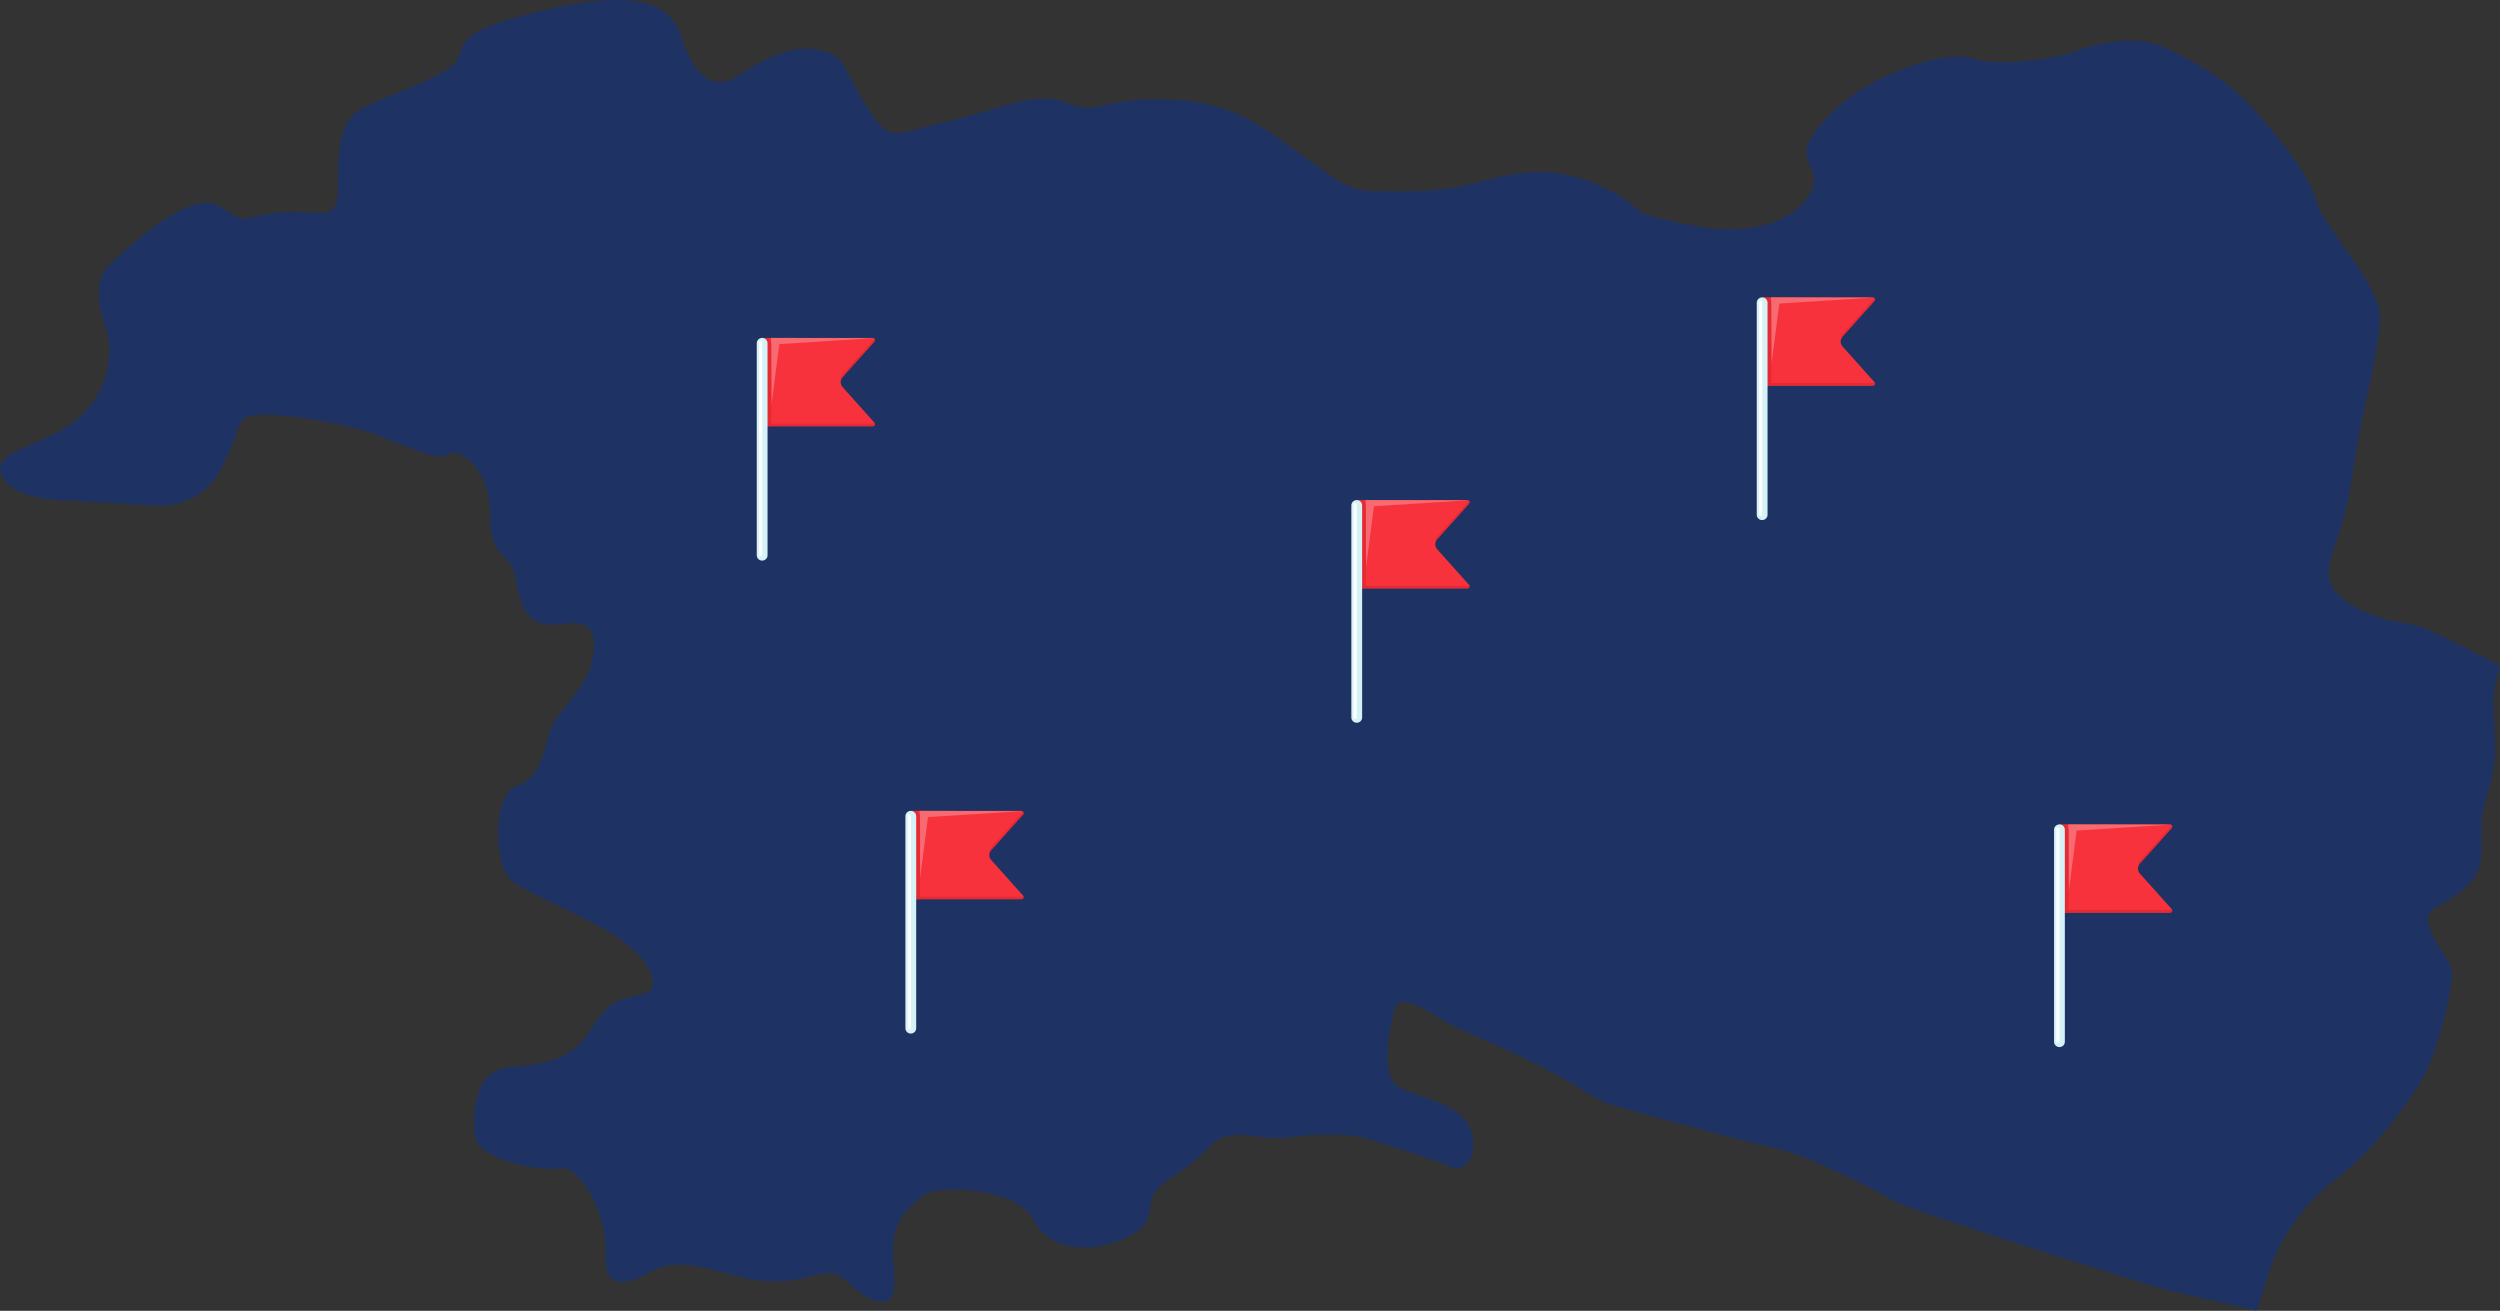 <svg width="185" height="97" viewBox="0 0 185 97" fill="none" xmlns="http://www.w3.org/2000/svg">
<rect x="0" y="0" width="185" height="97" fill="#333333" stroke="none"/>
<path d="M185 49.271C183.108 48.255 180.987 47.204 179.9 46.696C177.867 45.741 176.917 46.422 174.074 44.79C171.228 43.157 172.583 41.247 173.261 38.934C173.938 36.621 173.802 36.484 174.479 32.668C175.157 28.855 176.107 25.724 176.107 23.407C176.107 21.09 172.042 16.87 171.5 15.101C170.959 13.332 169.873 11.696 167.435 8.835C164.997 5.974 163.369 5.155 160.527 3.66C157.68 2.161 153.887 3.66 153.21 3.934C152.532 4.204 147.925 5.022 146.029 4.341C144.133 3.66 138.576 5.297 135.46 8.428C132.345 11.559 134.241 11.833 134.241 13.332C134.241 14.831 131.667 17.826 125.569 16.737C119.471 15.649 122.318 15.512 118.388 13.743C114.459 11.974 111.613 12.925 108.902 13.606C106.192 14.287 103.754 14.15 101.722 14.15C99.689 14.15 98.743 13.195 95.896 11.156C93.049 9.113 90.748 7.344 85.868 7.344C80.989 7.344 81.398 8.569 78.956 7.618C76.519 6.663 74.35 8.025 70.148 8.98C65.946 9.935 65.946 10.749 64.05 7.755C62.153 4.761 62.694 4.079 60.393 3.668C58.092 3.261 55.786 4.894 54.431 5.712C53.076 6.53 51.452 6.119 50.366 2.58C49.283 -0.962 43.999 -0.281 38.442 1.218C32.885 2.717 34.785 3.805 33.43 4.898C32.075 5.986 29.228 6.804 26.791 8.029C24.353 9.254 25.299 13.614 24.894 15.005C24.489 16.395 22.861 15.383 20.151 15.79C17.441 16.197 18.391 16.608 16.222 15.246C14.053 13.884 9.041 18.652 7.959 19.74C6.876 20.828 7.417 23.145 7.822 24.233C8.227 25.321 8.5 28.319 6.062 30.697C3.624 33.075 -0.714 33.216 0.1 35.122C0.914 37.028 4.571 37.028 5.112 37.028C5.653 37.028 11.074 37.435 11.751 37.435C12.429 37.435 15.003 37.298 16.358 34.711C17.713 32.124 17.308 31.987 17.986 31.036C18.664 30.081 25.572 31.31 27.741 32.124C29.91 32.942 32.347 34.167 33.161 33.623C33.975 33.079 36.277 34.578 36.277 38.116C36.277 41.654 37.768 40.566 38.173 42.883C38.578 45.197 39.123 46.559 41.83 46.152C44.54 45.745 43.999 48.058 43.726 49.283C43.453 50.508 41.421 52.688 40.879 53.639C40.338 54.594 40.338 57.452 38.305 58.133C36.273 58.814 36.678 64.125 37.764 65.08C38.847 66.035 41.83 67.123 44.945 68.893C48.06 70.662 49.147 73.116 47.655 73.523C46.164 73.93 45.218 73.93 44.131 75.566C43.048 77.202 42.371 78.697 37.764 78.971C35.407 79.112 34.97 81.571 35.102 83.94C35.126 84.013 35.178 84.073 35.19 84.146C35.463 85.782 39.797 86.733 41.425 86.463C43.053 86.189 44.949 90.142 44.813 92.593C44.676 95.043 45.763 95.454 48.2 94.092C50.638 92.73 53.621 94.499 56.331 94.773C59.042 95.047 60.533 94.092 61.616 94.229C62.698 94.366 63.244 95.865 64.868 96.272C66.491 96.679 66.223 95.047 66.086 92.73C65.95 90.416 67.169 89.461 68.255 88.506C69.338 87.555 75.3 87.962 76.386 90.142C77.469 92.323 80.179 92.867 82.889 91.778C85.6 90.69 84.786 89.735 85.327 88.51C85.868 87.285 87.633 86.874 89.393 84.968C91.153 83.062 92.917 84.561 95.627 84.15C98.338 83.743 100.639 84.013 101.726 84.424C102.808 84.831 106.196 85.786 107.282 86.33C108.365 86.874 109.588 85.512 108.774 83.469C107.96 81.426 104.167 81.156 103.217 80.201C102.267 79.245 102.812 75.84 103.217 74.615C103.622 73.39 106.064 75.022 106.874 75.566C107.687 76.11 110.398 77.065 113.85 78.834C117.302 80.603 117.847 81.284 119.07 81.696C120.289 82.103 129.366 84.557 131.399 84.964C133.432 85.371 138.985 88.095 139.935 88.776C140.885 89.457 157.957 94.769 159.853 95.313C160.711 95.558 163.827 96.276 166.994 96.989C167.383 95.796 167.764 94.539 168.088 93.628C168.806 91.605 170.386 89.151 172.832 87.273C175.273 85.395 177.001 83.082 177.001 83.082C177.001 83.082 178.581 81.059 179.303 79.761C180.02 78.46 180.882 75.715 181.171 73.982C181.46 72.249 181.744 71.959 180.882 70.658C180.02 69.356 179.158 67.913 180.02 67.333C180.882 66.757 183.039 65.745 183.468 64.153C183.901 62.566 183.324 61.264 183.901 59.386C184.479 57.508 184.651 56.497 184.635 55.054C184.619 53.611 184.367 52.164 184.635 50.722C184.719 50.282 184.856 49.783 185.008 49.263L185 49.271Z" fill="#1E3364"/>
<g clip-path="url(#clip0_6002_4)">
<path d="M62.349 28.641C62.161 28.431 62.161 28.117 62.349 27.907L64.709 25.272C64.802 25.168 64.727 25.006 64.586 25.006H56.399V31.543H64.586C64.727 31.543 64.802 31.38 64.709 31.277L62.349 28.641V28.641Z" fill="#F7323C"/>
<path d="M64.652 25.021L57.056 25.006L57.084 29.99L57.671 25.462L64.652 25.021Z" fill="#F76A72"/>
<g opacity="0.7">
<path d="M64.586 31.347H56.399V31.543H64.586C64.725 31.543 64.799 31.385 64.711 31.281C64.683 31.319 64.642 31.347 64.586 31.347Z" fill="#DE2631"/>
<path d="M64.709 25.076L62.349 27.712C62.231 27.843 62.196 28.014 62.225 28.176C62.243 28.08 62.278 27.985 62.349 27.907L64.709 25.272C64.765 25.209 64.755 25.128 64.711 25.072C64.71 25.073 64.711 25.075 64.709 25.076Z" fill="#DE2631"/>
</g>
<g opacity="0.7">
<path d="M57.05 25.271C57.032 25.219 57.004 25.17 56.963 25.126C56.81 24.961 56.606 25.006 56.399 25.006V31.543H57.084V25.651C57.084 25.523 57.091 25.389 57.05 25.271Z" fill="#DE2631"/>
</g>
<path d="M56.399 41.485C56.179 41.485 56 41.31 56 41.094V25.397C56 25.181 56.179 25.006 56.399 25.006C56.62 25.006 56.798 25.181 56.798 25.397V41.094C56.798 41.31 56.62 41.485 56.399 41.485V41.485Z" fill="#D5F3F7"/>
<path d="M56.389 25.253H56.174C56.169 25.253 56.165 25.258 56.165 25.263V41.161C56.165 41.166 56.169 41.17 56.174 41.17H56.389C56.395 41.17 56.399 41.166 56.399 41.161V25.263C56.399 25.258 56.395 25.253 56.389 25.253Z" fill="white"/>
</g>
<g clip-path="url(#clip1_6002_4)">
<path d="M136.349 25.641C136.161 25.431 136.161 25.117 136.349 24.907L138.709 22.272C138.802 22.168 138.727 22.006 138.586 22.006H130.399V28.543H138.586C138.727 28.543 138.802 28.38 138.709 28.277L136.349 25.641V25.641Z" fill="#F7323C"/>
<path d="M138.652 22.021L131.057 22.006L131.084 26.99L131.671 22.462L138.652 22.021Z" fill="#F76A72"/>
<g opacity="0.7">
<path d="M138.586 28.347H130.399V28.543H138.586C138.725 28.543 138.799 28.385 138.711 28.281C138.683 28.319 138.642 28.347 138.586 28.347Z" fill="#DE2631"/>
<path d="M138.709 22.076L136.348 24.712C136.231 24.843 136.196 25.014 136.225 25.176C136.243 25.08 136.278 24.985 136.348 24.907L138.709 22.272C138.765 22.209 138.755 22.128 138.711 22.072C138.71 22.073 138.711 22.075 138.709 22.076Z" fill="#DE2631"/>
</g>
<g opacity="0.7">
<path d="M131.05 22.271C131.032 22.219 131.004 22.17 130.963 22.126C130.81 21.961 130.606 22.006 130.399 22.006V28.543H131.084V22.651C131.084 22.523 131.091 22.389 131.05 22.271Z" fill="#DE2631"/>
</g>
<path d="M130.399 38.485C130.179 38.485 130 38.31 130 38.094V22.397C130 22.181 130.179 22.006 130.399 22.006C130.62 22.006 130.798 22.181 130.798 22.397V38.094C130.798 38.31 130.62 38.485 130.399 38.485V38.485Z" fill="#D5F3F7"/>
<path d="M130.389 22.253H130.174C130.169 22.253 130.165 22.258 130.165 22.263V38.161C130.165 38.166 130.169 38.17 130.174 38.17H130.389C130.395 38.17 130.399 38.166 130.399 38.161V22.263C130.399 22.258 130.395 22.253 130.389 22.253Z" fill="white"/>
</g>
<g clip-path="url(#clip2_6002_4)">
<path d="M158.349 64.641C158.161 64.431 158.161 64.117 158.349 63.907L160.709 61.272C160.802 61.168 160.727 61.006 160.586 61.006H152.399V67.543H160.586C160.727 67.543 160.802 67.38 160.709 67.277L158.349 64.641V64.641Z" fill="#F7323C"/>
<path d="M160.652 61.021L153.057 61.006L153.084 65.99L153.671 61.462L160.652 61.021Z" fill="#F76A72"/>
<g opacity="0.7">
<path d="M160.586 67.347H152.399V67.543H160.586C160.725 67.543 160.799 67.385 160.711 67.281C160.683 67.319 160.642 67.347 160.586 67.347Z" fill="#DE2631"/>
<path d="M160.709 61.076L158.348 63.712C158.231 63.843 158.196 64.014 158.225 64.176C158.243 64.08 158.278 63.986 158.348 63.907L160.709 61.272C160.765 61.209 160.755 61.129 160.711 61.072C160.71 61.073 160.711 61.075 160.709 61.076Z" fill="#DE2631"/>
</g>
<g opacity="0.7">
<path d="M153.05 61.271C153.032 61.219 153.004 61.17 152.963 61.126C152.81 60.961 152.606 61.006 152.399 61.006V67.543H153.084V61.651C153.084 61.523 153.091 61.389 153.05 61.271Z" fill="#DE2631"/>
</g>
<path d="M152.399 77.485C152.179 77.485 152 77.31 152 77.094V61.397C152 61.181 152.179 61.006 152.399 61.006C152.62 61.006 152.798 61.181 152.798 61.397V77.094C152.798 77.31 152.62 77.485 152.399 77.485V77.485Z" fill="#D5F3F7"/>
<path d="M152.389 61.253H152.174C152.169 61.253 152.165 61.258 152.165 61.263V77.161C152.165 77.166 152.169 77.171 152.174 77.171H152.389C152.395 77.171 152.399 77.166 152.399 77.161V61.263C152.399 61.258 152.395 61.253 152.389 61.253Z" fill="white"/>
</g>
<g clip-path="url(#clip3_6002_4)">
<path d="M106.349 40.641C106.161 40.431 106.161 40.117 106.349 39.907L108.709 37.272C108.802 37.168 108.727 37.006 108.586 37.006H100.399V43.543H108.586C108.727 43.543 108.802 43.38 108.709 43.277L106.349 40.641V40.641Z" fill="#F7323C"/>
<path d="M108.652 37.021L101.057 37.006L101.084 41.99L101.671 37.462L108.652 37.021Z" fill="#F76A72"/>
<g opacity="0.7">
<path d="M108.586 43.347H100.399V43.543H108.586C108.725 43.543 108.799 43.385 108.711 43.281C108.683 43.319 108.642 43.347 108.586 43.347Z" fill="#DE2631"/>
<path d="M108.709 37.076L106.348 39.712C106.231 39.843 106.196 40.014 106.225 40.176C106.243 40.08 106.278 39.986 106.348 39.907L108.709 37.272C108.765 37.209 108.755 37.129 108.711 37.072C108.71 37.073 108.711 37.075 108.709 37.076Z" fill="#DE2631"/>
</g>
<g opacity="0.7">
<path d="M101.05 37.271C101.032 37.219 101.004 37.17 100.963 37.126C100.81 36.961 100.606 37.006 100.399 37.006V43.543H101.084V37.651C101.084 37.523 101.091 37.389 101.05 37.271Z" fill="#DE2631"/>
</g>
<path d="M100.399 53.485C100.179 53.485 100 53.31 100 53.094V37.397C100 37.181 100.179 37.006 100.399 37.006C100.62 37.006 100.798 37.181 100.798 37.397V53.094C100.798 53.31 100.62 53.485 100.399 53.485V53.485Z" fill="#D5F3F7"/>
<path d="M100.389 37.253H100.174C100.169 37.253 100.165 37.258 100.165 37.263V53.161C100.165 53.166 100.169 53.17 100.174 53.17H100.389C100.395 53.17 100.399 53.166 100.399 53.161V37.263C100.399 37.258 100.395 37.253 100.389 37.253Z" fill="white"/>
</g>
<g clip-path="url(#clip4_6002_4)">
<path d="M73.349 63.641C73.161 63.431 73.161 63.117 73.349 62.907L75.709 60.272C75.802 60.168 75.727 60.006 75.586 60.006H67.399V66.543H75.586C75.727 66.543 75.802 66.38 75.709 66.277L73.349 63.641V63.641Z" fill="#F7323C"/>
<path d="M75.652 60.021L68.056 60.006L68.084 64.99L68.671 60.462L75.652 60.021Z" fill="#F76A72"/>
<g opacity="0.7">
<path d="M75.586 66.347H67.399V66.543H75.586C75.725 66.543 75.799 66.385 75.711 66.281C75.683 66.319 75.642 66.347 75.586 66.347Z" fill="#DE2631"/>
<path d="M75.709 60.076L73.349 62.712C73.231 62.843 73.196 63.014 73.225 63.176C73.243 63.08 73.278 62.986 73.349 62.907L75.709 60.272C75.765 60.209 75.755 60.129 75.711 60.072C75.71 60.073 75.711 60.075 75.709 60.076Z" fill="#DE2631"/>
</g>
<g opacity="0.7">
<path d="M68.05 60.271C68.032 60.219 68.004 60.17 67.963 60.126C67.81 59.961 67.606 60.006 67.399 60.006V66.543H68.085V60.651C68.085 60.523 68.091 60.389 68.05 60.271Z" fill="#DE2631"/>
</g>
<path d="M67.399 76.485C67.179 76.485 67 76.31 67 76.094V60.397C67 60.181 67.179 60.006 67.399 60.006C67.62 60.006 67.798 60.181 67.798 60.397V76.094C67.798 76.31 67.62 76.485 67.399 76.485V76.485Z" fill="#D5F3F7"/>
<path d="M67.389 60.253H67.174C67.169 60.253 67.165 60.258 67.165 60.263V76.161C67.165 76.166 67.169 76.171 67.174 76.171H67.389C67.395 76.171 67.399 76.166 67.399 76.161V60.263C67.399 60.258 67.395 60.253 67.389 60.253Z" fill="white"/>
</g>
<defs>
<clipPath id="clip0_6002_4">
<rect width="8.75" height="16.485" fill="white" transform="translate(56 25)"/>
</clipPath>
<clipPath id="clip1_6002_4">
<rect width="8.75" height="16.485" fill="white" transform="translate(130 22)"/>
</clipPath>
<clipPath id="clip2_6002_4">
<rect width="8.75" height="16.485" fill="white" transform="translate(152 61)"/>
</clipPath>
<clipPath id="clip3_6002_4">
<rect width="8.75" height="16.485" fill="white" transform="translate(100 37)"/>
</clipPath>
<clipPath id="clip4_6002_4">
<rect width="8.75" height="16.485" fill="white" transform="translate(67 60)"/>
</clipPath>
</defs>
</svg>
